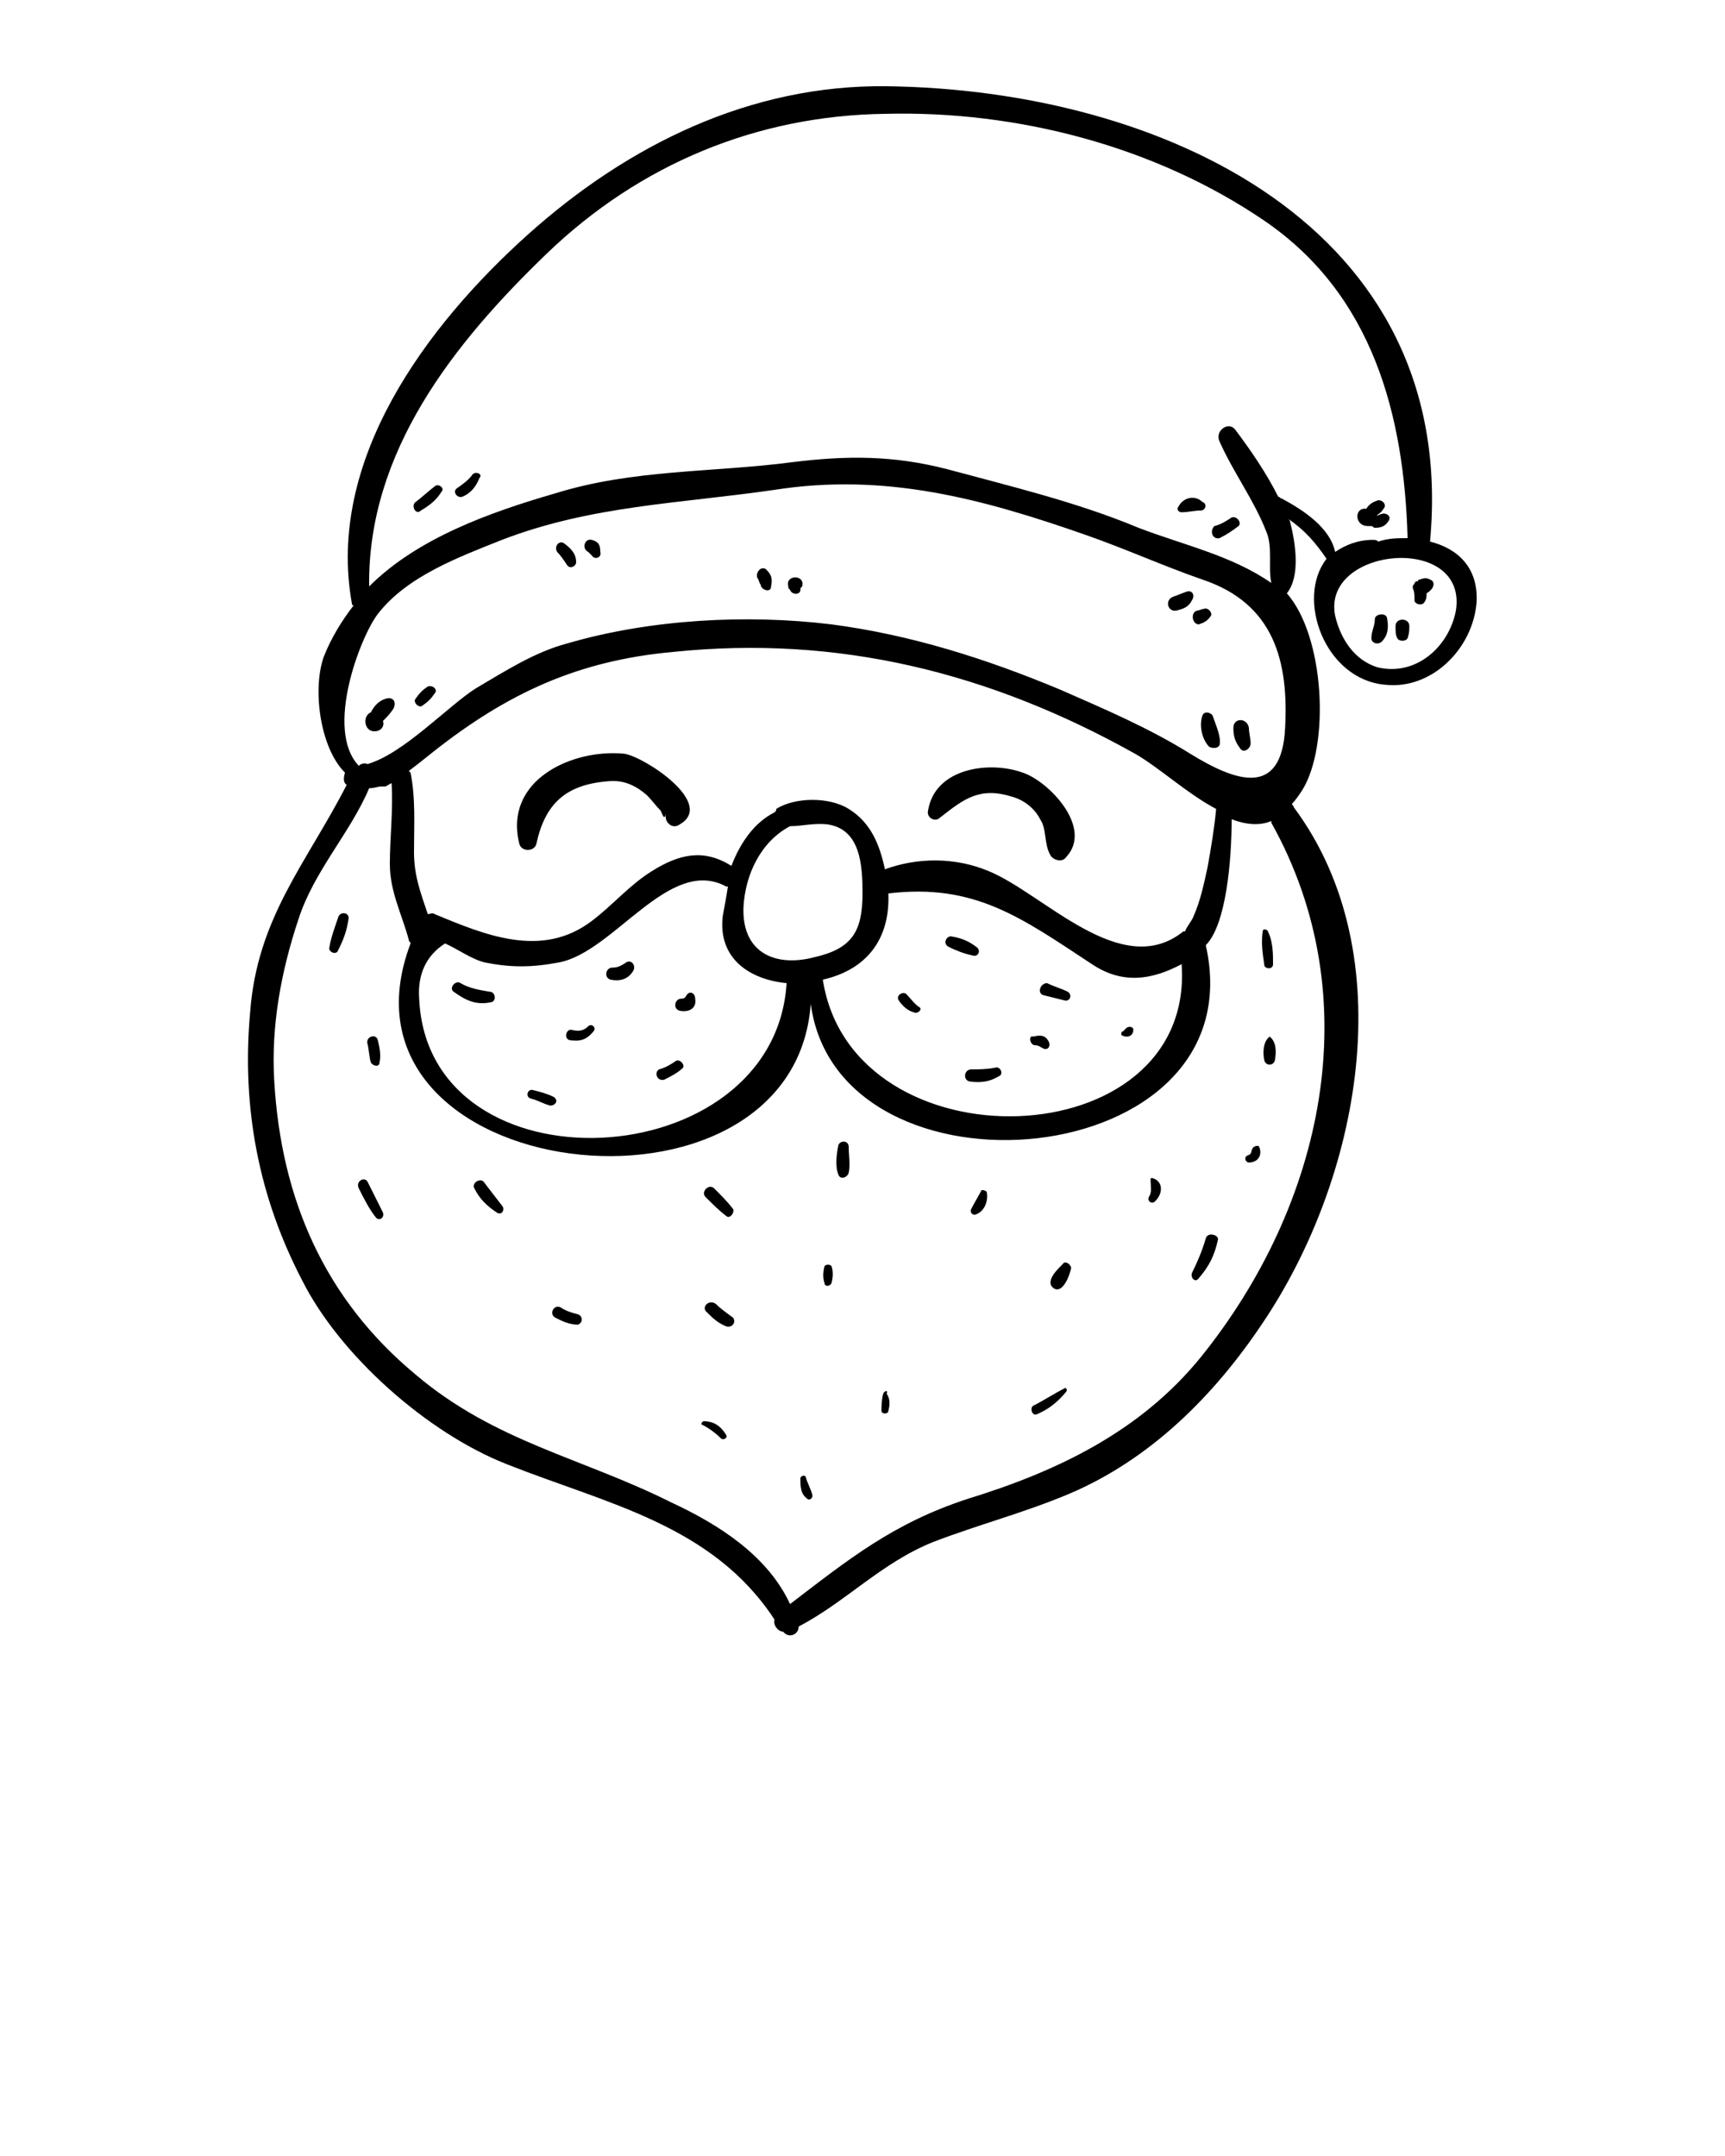 <?xml version="1.0" encoding="UTF-8"?> <!-- Generator: Adobe Illustrator 21.0.0, SVG Export Plug-In . SVG Version: 6.00 Build 0) --> <svg xmlns="http://www.w3.org/2000/svg" xmlns:xlink="http://www.w3.org/1999/xlink" id="Слой_1" x="0px" y="0px" viewBox="0 0 100 125" style="enable-background:new 0 0 100 125;" xml:space="preserve"> <style type="text/css"> .st0{fill:none;} </style> <g> <path class="st0" d="M42,51.3c-3.3-1.7-6.5,3.8-9.6,4.4c-1.5,0.3-2.7,0.3-4.3,0c-0.7-0.2-1.6-0.7-2.3-1.1c-1.1,0.8-1.6,1.8-1.5,3.2 c0.5,11.4,20.6,10.4,21.3-0.9c-2.1-0.2-3.9-1.4-3.8-4C41.8,52.5,41.9,51.9,42,51.3C42,51.3,42,51.3,42,51.3z M28.5,58.1 c-0.9,0.1-1.5-0.1-2.2-0.6c-0.3-0.2,0.1-0.7,0.4-0.5c0.5,0.3,1.1,0.5,1.7,0.5C28.7,57.5,28.8,58,28.5,58.1z M31.9,64.1 c-0.4-0.1-0.8-0.2-1.1-0.4c-0.3-0.1-0.2-0.6,0.1-0.5c0.4,0.1,0.8,0.2,1.2,0.4C32.4,63.8,32.2,64.1,31.9,64.1z M34.4,59.9 c-0.4,0.5-0.8,0.6-1.4,0.5c-0.3-0.1-0.3-0.6,0.1-0.6c0.4,0,0.7,0,1-0.2C34.3,59.3,34.6,59.6,34.4,59.9z M36.8,56.3 c-0.3,0.5-0.8,0.6-1.3,0.5c-0.4-0.1-0.3-0.7,0.1-0.7c0.3,0,0.5-0.1,0.8-0.3C36.6,55.6,36.9,56,36.8,56.3z M39.6,61.9 c-0.3,0.4-0.7,0.6-1.1,0.7c-0.4,0.1-0.6-0.5-0.3-0.6c0.3-0.2,0.6-0.4,1-0.5C39.4,61.4,39.7,61.7,39.6,61.9z M39.4,58.5 c-0.4-0.1-0.3-0.7,0.1-0.7c0.2,0,0.3,0,0.3-0.2c0.1-0.2,0.5-0.1,0.5,0.1C40.4,58.4,39.9,58.6,39.4,58.5z"></path> <path class="st0" d="M47.2,55.6c2.3-0.5,2.8-1.5,2.8-3.7c0-1.6-0.1-3.7-2-4c-0.8-0.1-1.5,0-2.2,0.1c-1.6,0.9-2.6,2.8-2.7,4.7 C43,55.2,44.9,56.1,47.2,55.6z"></path> <path class="st0" d="M79.6,31.3c0.2,0,0.3,0.1,0.3,0.1c0.6-0.1,1.1-0.2,1.7-0.2c-0.2-7.2-2.1-14.1-8.3-18.4C67,8.5,59,6.5,51.4,6.6 c-7.4,0.1-14.2,2.9-19.6,8.1C26.4,20,21.4,26.3,21.5,34.1c2.8-2.8,7-4.3,10.8-5.4c4.5-1.3,9.1-1.2,13.7-1.8c3.1-0.4,5.9-0.5,9,0.4 c3.8,1,7.5,2,11.1,3.4c2.6,1,5.4,1.6,7.7,3.2c-0.2-0.9,0-2.1-0.3-3c-0.7-1.8-1.9-3.4-2.7-5.2c-0.2-0.5,0.5-1.2,0.9-0.7 c0.9,1.2,1.9,2.5,2.5,3.9c0.1,0,0.1,0,0.2,0.1c1.2,0.7,2.8,1.6,3.1,3.1C78,31.6,78.7,31.4,79.6,31.3z M79.2,29.4 c0.2-0.2,0.4-0.4,0.7-0.5c0.2-0.1,0.5,0.3,0.3,0.5c-0.1,0.1-0.3,0.2-0.4,0.4c0.1,0,0.2,0,0.3-0.1c0.2-0.1,0.6,0.1,0.4,0.4 c-0.2,0.3-0.5,0.4-0.8,0.4c-0.1,0-0.2,0-0.2-0.1c-0.1,0-0.1,0-0.2,0C78.5,30.5,78.5,29.4,79.2,29.4z M25.6,28.5 c-0.3,0.5-0.7,0.8-1.2,1.1c-0.3,0.2-0.7-0.3-0.3-0.5c0.4-0.3,0.7-0.6,1.1-0.9C25.4,28,25.8,28.3,25.6,28.5z M26.8,28.8 c-0.3,0.1-0.6-0.3-0.3-0.5c0.3-0.2,0.6-0.5,0.9-0.8c0.1-0.2,0.5-0.1,0.4,0.2C27.6,28.3,27.4,28.6,26.8,28.8z M69.7,29.6 c-0.4,0-0.7,0.1-1.1,0.1c-0.2,0-0.3-0.2-0.2-0.3c0.3-0.6,1-0.7,1.5-0.3C70,29.3,70,29.7,69.7,29.6z M71.4,30 c0.3-0.2,0.6,0.2,0.4,0.5c-0.3,0.3-0.6,0.5-1.1,0.7c-0.4,0.1-0.6-0.4-0.2-0.6C70.7,30.4,71.1,30.2,71.4,30z"></path> <path class="st0" d="M68.5,55.9c-1.6,0.9-3.3,1.2-5.2,0c-4.1-2.7-6.8-4.7-11.8-4.1c0,2.5-1.2,4.4-3.8,5c0,0,0,0,0,0 C49.4,67.8,69.3,67.2,68.5,55.9z M65.1,59.8c0.1,0,0.2-0.1,0.2-0.2c0.1-0.2,0.4-0.1,0.4,0.1c0,0.4-0.4,0.5-0.7,0.3 C65,59.9,65,59.8,65.1,59.8z M60.7,57.1c0.4,0.1,0.8,0.3,1.2,0.5c0.3,0.1,0.1,0.5-0.2,0.5c-0.4-0.1-0.8-0.2-1.2-0.3 C60.1,57.6,60.3,57,60.7,57.1z M60,60c0.4-0.1,0.7,0,0.9,0.3c0.1,0.2-0.1,0.5-0.3,0.4c-0.2-0.1-0.3-0.2-0.5-0.2 C59.7,60.6,59.6,60,60,60z M57.7,61.9c0.3-0.1,0.5,0.3,0.2,0.5c-0.6,0.3-1.1,0.4-1.7,0.3c-0.4-0.1-0.3-0.7,0.1-0.7 C56.7,62,57.2,62,57.7,61.9z M55.2,54.3c0.5,0.1,1,0.3,1.4,0.6c0.2,0.2,0.1,0.6-0.2,0.5c-0.5-0.1-0.9-0.3-1.4-0.6 C54.6,54.7,54.9,54.2,55.2,54.3z M52.6,57.7c0.2,0.3,0.4,0.5,0.7,0.7c0.2,0.2-0.1,0.4-0.3,0.3c-0.4-0.2-0.7-0.4-0.9-0.8 C51.8,57.6,52.4,57.3,52.6,57.7z"></path> <path class="st0" d="M68.6,54c0.2-0.3,0.4-0.6,0.5-0.9c0.4-0.9,0.6-1.8,0.8-2.8c0.2-1.1,0.3-2.3,0.5-3.4c-1.6-0.9-3.3-2.5-4.7-3.2 C57.4,39,48.6,36.8,39,37.8c-5.5,0.6-9.6,2.4-13.9,5.8c-0.5,0.4-1,0.8-1.4,1.1c0,0,0,0,0.1,0.1c0.3,1.6,0.1,3.1,0.2,4.6 c0,1.3,0.4,2.4,0.8,3.6c0.1-0.1,0.3-0.1,0.4,0c2.9,1.2,6.2,2.6,9.1,0.4c1.2-0.9,2.2-2.1,3.5-2.9c1.6-1,3-1.3,4.6-0.3 c0.5-1.3,1.3-2.5,2.5-3.1c0-0.1,0.1-0.2,0.2-0.2c1.1-0.7,3-0.7,4.2,0c1.3,0.8,1.9,2,2.1,3.5c1.9-0.7,4-0.6,6,0.1 C60.5,51.8,65,56.9,68.6,54C68.6,54,68.6,54,68.6,54z M39.4,47.8c-0.5,0.3-0.9-0.2-0.8-0.6c-0.1,0.4-0.1,0-0.3-0.2 c-0.2-0.3-0.5-0.6-0.8-0.9c-0.7-0.6-1.4-0.9-2.3-0.8c-2.4,0.2-3.6,1.3-4.1,3.6c-0.1,0.5-0.8,0.5-1,0c-1-3.6,3.1-5.5,6.1-5.2 C37.4,43.9,41.5,46.6,39.4,47.8z M61.8,49.6c-0.3,0.3-0.7,0.2-0.9-0.1c-0.4-0.6-0.2-1.4-0.6-2.1c-0.4-0.6-1-1.1-1.6-1.3 c-1.8-0.6-2.8,0.1-4.2,1.2c-0.3,0.3-0.8,0-0.7-0.4c0.4-2.4,3.6-2.9,5.5-2.2C60.8,45.3,63.4,48,61.8,49.6z"></path> <path class="st0" d="M73.8,47.5c-0.7,0.3-1.5,0.2-2.3-0.1c0,2.3-0.3,6.2-1.5,7.3c3,13.3-21.3,15.4-22.9,3.4 c-1,13.8-28.5,10.5-23.2-3.5c0-0.1-0.1-0.1-0.1-0.2c-0.5-1.5-1.1-2.8-1.1-4.4c0-1.6,0.1-3.2,0.1-4.7c-0.1,0.1-0.2,0.1-0.4,0.2 c0,0,0,0-0.1,0c0,0-0.1,0-0.1,0c-0.2,0.1-0.5,0.1-0.7,0.1c-1.2,2.7-3.2,4.8-4.1,7.6c-1,3-1.6,6.2-1.4,9.4c0.4,6.7,2.9,12.6,8.2,17 c4.6,3.8,9.6,4.8,14.8,7.4c2.8,1.4,5.6,3.1,6.9,5.9c3.4-2.6,6-4.7,10.3-6.1c5.2-1.6,10-3.9,13.5-8.2c7.1-8.8,9.8-20.9,4.2-31.1 C73.8,47.6,73.8,47.6,73.8,47.5z M21.9,60.4c0.1,0.4,0.2,0.8,0.1,1.3c-0.1,0.3-0.5,0.2-0.5,0c-0.1-0.4-0.2-0.7-0.2-1.1 C21.2,60.1,21.8,60,21.9,60.4z M20.2,53.4c-0.2,0.6-0.3,1.2-0.6,1.8c-0.2,0.3-0.6,0.1-0.5-0.2c0.1-0.6,0.3-1.1,0.5-1.7 C19.7,52.8,20.3,52.9,20.2,53.4z M21.8,70.6c-0.4-0.5-0.7-1.1-1-1.7c-0.2-0.3,0.3-0.7,0.5-0.3c0.3,0.6,0.7,1.2,0.9,1.8 C22.3,70.6,22,70.8,21.8,70.6z M28.8,70.3c-0.6-0.4-1-0.8-1.3-1.4c-0.2-0.4,0.4-0.7,0.6-0.3c0.3,0.5,0.6,0.9,1,1.3 C29.3,70.1,29.1,70.4,28.8,70.3z M33.5,76.7c-0.5,0-0.9-0.1-1.3-0.4c-0.4-0.2,0-0.7,0.3-0.6c0.3,0.2,0.7,0.3,1,0.4 C33.8,76.3,33.8,76.7,33.5,76.7z M41.8,83.4c-0.3-0.3-0.7-0.6-1.1-0.8c-0.1-0.1-0.1-0.2,0.1-0.2c0.6,0,1,0.3,1.3,0.8 C42.2,83.3,42,83.5,41.8,83.4z M42,76.9c-0.4-0.2-0.7-0.5-1.1-0.8c-0.4-0.3,0.2-0.8,0.5-0.5c0.3,0.3,0.6,0.5,0.9,0.8 C42.6,76.7,42.3,77.1,42,76.9z M42.2,70.5c-0.4-0.3-0.8-0.7-1.2-1.1c-0.3-0.3,0.2-0.8,0.5-0.5c0.4,0.4,0.8,0.8,1.1,1.2 C42.7,70.3,42.4,70.6,42.2,70.5z M46.7,86.9c-0.3-0.3-0.4-0.8-0.4-1.2c0-0.1,0.2-0.2,0.2,0c0.1,0.4,0.3,0.7,0.4,1.1 C47.1,86.9,46.9,87.1,46.7,86.9z M48.2,74.4c0,0.2-0.3,0.2-0.4,0c-0.1-0.4-0.1-0.7,0-1c0-0.1,0.3-0.1,0.3,0 C48.2,73.8,48.2,74.1,48.2,74.4z M49.2,68c0,0.3-0.4,0.4-0.6,0.1c-0.2-0.5-0.1-1.1,0-1.7c0.1-0.3,0.6-0.2,0.6,0.1 C49.2,67,49.3,67.5,49.2,68z M51.6,81.8c0,0.2-0.4,0.2-0.4,0c-0.1-0.4-0.1-0.7,0.1-1c0-0.1,0.2-0.1,0.3,0 C51.6,81.1,51.6,81.4,51.6,81.8z M56.6,70.4c-0.2,0.1-0.4-0.1-0.3-0.3c0.2-0.4,0.4-0.7,0.6-1.1c0-0.1,0.2-0.1,0.2,0 C57.2,69.6,57,70.2,56.6,70.4z M61.8,80.7c-0.5,0.6-1,1-1.7,1.3c-0.3,0.1-0.4-0.3-0.2-0.5c0.6-0.4,1.2-0.7,1.8-1 C61.8,80.4,61.9,80.6,61.8,80.7z M61,74.6c-0.5-0.3,0.3-1.1,0.5-1.4c0.1-0.1,0.4,0,0.4,0.2C61.9,73.9,61.5,74.9,61,74.6z M66.9,69.7c-0.2,0.1-0.3-0.1-0.3-0.3c0.2-0.4,0.1-0.7,0.1-1c0-0.1,0.1-0.1,0.1-0.1C67.5,68.5,67.4,69.3,66.9,69.7z M70.6,72 c-0.2,0.8-0.6,1.5-1.1,2.2c-0.2,0.2-0.6-0.1-0.4-0.3c0.4-0.6,0.6-1.3,0.8-2C70,71.4,70.7,71.6,70.6,72z M72.5,67.4 c-0.2,0-0.3-0.3-0.1-0.4c0.2-0.1,0.2-0.2,0.3-0.4c0-0.2,0.3-0.2,0.4-0.1C73.3,67,73,67.5,72.5,67.4z M73.3,54c0-0.2,0.3-0.1,0.3,0 c0.2,0.6,0.2,1.3,0.3,1.9c0,0.3-0.4,0.3-0.4,0.1C73.3,55.3,73.1,54.7,73.3,54z M73.9,61.5c-0.1,0.3-0.5,0.3-0.6,0 c-0.1-0.4-0.1-1.1,0.3-1.4c0,0,0,0,0,0C74,60.4,74,61,73.9,61.5z"></path> <path class="st0" d="M69.8,33.6c-2.3-0.8-4.5-1.8-6.8-2.6c-6-2.1-11.6-3.6-18-2.6c-5.5,0.8-10.6,0.9-15.8,2.9 c-2.5,1-5.5,2.1-7.2,4.3c-1,1.3-3.1,6.8-1.1,8.8c0,0,0,0,0,0c0.1-0.2,0.4-0.2,0.5-0.1c2.1-0.6,4.7-3.4,6.3-4.4 c1.6-1,3.4-2.1,5.3-2.6c4.8-1.3,10.3-1.6,15.3-1.1c4.6,0.6,9,1.9,13.3,3.8c2.6,1.1,5.2,2.2,7.5,3.7c2.6,1.6,5.2,2.7,5.5-1.5 C74.7,38.4,73.9,35,69.8,33.6z M22.9,41c-0.1,0.3-0.4,0.5-0.6,0.7c0,0.3-0.2,0.6-0.5,0.6c-0.6,0-0.7-0.9-0.2-1.1 c0.2-0.4,0.5-0.7,0.9-0.8C22.8,40.4,23,40.7,22.9,41z M25.3,40.2c-0.2,0.3-0.4,0.5-0.7,0.7c-0.2,0.2-0.6-0.2-0.4-0.4 c0.2-0.3,0.4-0.5,0.7-0.7C25.1,39.7,25.4,40,25.3,40.2z M32.9,32.8c-0.2-0.2-0.3-0.5-0.6-0.8c-0.3-0.2,0.1-0.7,0.4-0.5 c0.4,0.2,0.7,0.6,0.7,1C33.4,32.8,33.1,33,32.9,32.8z M34.3,32.1l-0.2-0.2c-0.4-0.2-0.3-0.8,0.2-0.7c0.3,0.1,0.5,0.3,0.6,0.6 C34.9,32.2,34.5,32.4,34.3,32.1z M44.7,34c-0.1,0.4-0.6,0.2-0.6-0.1c0-0.1-0.1-0.3-0.2-0.4c-0.1-0.3,0.2-0.7,0.5-0.5 C44.7,33.3,44.8,33.5,44.7,34z M46.5,34c0,0.1,0,0.1-0.1,0.2c-0.1,0.3-0.6,0.3-0.6,0c0-0.1,0-0.1-0.1-0.2 C45.5,33.3,46.7,33.3,46.5,34z M68.2,35.4c-0.5,0.1-0.7-0.6-0.2-0.8c0.3-0.1,0.5-0.2,0.8-0.3c0.3-0.1,0.5,0.2,0.4,0.5 C69,35.2,68.6,35.3,68.2,35.4z M69.4,35.4c0.1,0,0.3-0.1,0.4-0.1c0.2-0.1,0.5,0.2,0.4,0.4c-0.1,0.4-0.3,0.4-0.7,0.5 C69,36.2,68.9,35.4,69.4,35.4z M70.2,43.3c-0.5-0.4-0.6-1.2-0.4-1.8c0.1-0.3,0.4-0.2,0.5-0.1c0,0,0,0,0,0c0,0,0,0,0,0c0,0,0,0,0,0 c0.2,0.5,0.5,1.1,0.4,1.6C70.7,43.5,70.3,43.5,70.2,43.3z M71.8,43.4c-0.3-0.4-0.3-0.8-0.4-1.2c0-0.6,0.8-0.5,0.9,0 c0,0.3,0.2,0.6,0.1,0.9C72.5,43.4,72.1,43.6,71.8,43.4z"></path> <path class="st0" d="M77.4,35.6c0.3,1.3,1.1,2.7,2.5,3c2.1,0.5,4.1-1.2,4.5-3.3C85.1,30.9,76.6,31.7,77.4,35.6z M80.1,37.3 c-0.2,0.2-0.6,0-0.6-0.2c0-0.4,0.2-0.7,0.2-1.1c0-0.3,0.6-0.5,0.6-0.1C80.4,36.4,80.4,36.9,80.1,37.3z M81.6,37.1 c-0.1,0.2-0.5,0.2-0.6,0c-0.1-0.3-0.1-0.5-0.1-0.7c0-0.5,0.8-0.5,0.8,0C81.8,36.6,81.7,36.8,81.6,37.1z M82.9,34.2 C82.9,34.2,82.9,34.2,82.9,34.2c0,0.2-0.1,0.5-0.3,0.6c-0.2,0.1-0.4,0.1-0.5-0.2c0-0.2,0-0.4-0.1-0.7c0,0,0-0.1,0-0.1c0,0,0,0,0,0 c0-0.1,0-0.1,0.1-0.2c0,0,0,0,0.1-0.1c0,0,0,0,0.1,0c0,0,0,0,0.1-0.1c0.2,0,0.3,0,0.6,0C83.2,33.7,83.2,34.1,82.9,34.2z"></path> <path d="M36.2,43.7c-3-0.3-7,1.5-6.1,5.2c0.1,0.5,0.9,0.5,1,0c0.5-2.3,1.7-3.4,4.1-3.6c0.9-0.1,1.6,0.2,2.3,0.8 c0.3,0.3,0.5,0.6,0.8,0.9c0.1,0.2,0.2,0.6,0.3,0.2c-0.1,0.5,0.4,0.9,0.8,0.6C41.5,46.6,37.4,43.9,36.2,43.7z"></path> <path d="M59.3,44.8c-1.9-0.7-5.1-0.3-5.5,2.2c-0.1,0.4,0.4,0.7,0.7,0.4c1.4-1.1,2.3-1.8,4.2-1.2c0.7,0.2,1.3,0.7,1.6,1.3 c0.4,0.6,0.2,1.4,0.6,2.1c0.2,0.3,0.7,0.4,0.9,0.1C63.4,48,60.8,45.3,59.3,44.8z"></path> <path d="M82.9,31.4C84.6,13.1,67.3,5.2,51.4,5c-7.9-0.1-15,3.4-20.8,8.6C24.7,18.9,18.9,26.7,20.4,35c0,0.1,0.1,0.1,0.1,0.1 C19.8,36,19.2,37,18.8,38c-0.7,1.8-0.3,5.3,1.2,6.8c-0.1,0.3-0.1,0.6,0.1,0.7c-2.3,4.5-5.2,7.7-5.6,13.2c-0.5,5.5,0.5,10.7,3,15.5 c2.2,4.4,7.3,8.9,11.9,10.7c5.8,2.3,11.9,3.5,15.5,9c-0.1,0.3,0.2,0.7,0.5,0.7c0.3,0.4,0.9,0.2,0.9-0.3c2.7-1.4,4.8-3.7,7.8-4.9 c2.6-1,5.3-1.7,7.9-2.8c4.7-2,8.4-5.7,11.2-9.9c5.6-8.3,8.2-21.3,1.8-29.9c0-0.1-0.1-0.1-0.1-0.2c0.2-0.2,0.4-0.5,0.6-0.8 c1.6-2.6,1.3-8.9-0.9-11.4c0.8-1,0.5-2.9,0.2-4.1c0-0.1-0.1-0.2-0.1-0.2c0.9,0.6,1.6,1.4,2.2,2.3c0,0,0,0,0,0 c-1.8,2.3-0.1,7,3.4,7.3c2.7,0.3,5.1-2.1,5.3-4.8C85.7,32.9,84.5,31.8,82.9,31.4z M69.6,78.7c-3.5,4.3-8.3,6.6-13.5,8.2 c-4.3,1.4-6.9,3.5-10.3,6.1c-1.3-2.8-4.1-4.6-6.9-5.9c-5.2-2.6-10.2-3.5-14.8-7.4c-5.3-4.4-7.8-10.2-8.2-17 c-0.2-3.2,0.4-6.4,1.4-9.4c0.9-2.8,3-5,4.1-7.6c0.3,0,0.5-0.1,0.7-0.1c0,0,0.1,0,0.1,0c0,0,0.1,0,0.1,0c0.1,0,0.2-0.1,0.4-0.2 c0.1,1.6-0.1,3.1-0.1,4.7c0,1.6,0.7,2.9,1.1,4.4c0,0.1,0.1,0.1,0.1,0.2c-5.3,14,22.2,17.3,23.2,3.5c1.6,12,25.9,9.9,22.9-3.4 c1.2-1.2,1.5-5,1.5-7.3c0.8,0.3,1.6,0.4,2.3,0.1c0,0,0,0.1,0,0.1C79.4,57.9,76.7,69.9,69.6,78.7z M45.6,57 c-0.7,11.3-20.8,12.3-21.3,0.9c-0.1-1.4,0.4-2.5,1.5-3.2c0.7,0.3,1.5,0.9,2.3,1.1c1.5,0.3,2.7,0.3,4.3,0c3.2-0.6,6.4-6.2,9.7-4.4 c0,0,0.1,0,0.1,0c-0.1,0.6-0.2,1.2-0.3,1.7C41.6,55.6,43.5,56.8,45.6,57z M43.1,52.6c0.1-1.9,1-3.8,2.7-4.7c0.7,0,1.4-0.2,2.2-0.1 c1.9,0.3,2,2.4,2,4c0,2.2-0.6,3.2-2.8,3.7C44.9,56.1,43,55.2,43.1,52.6z M51.5,51.8c5-0.6,7.7,1.4,11.8,4.1c1.8,1.2,3.5,0.9,5.2,0 c0.8,11.3-19.1,11.9-20.8,0.9c0,0,0,0,0,0C50.3,56.2,51.6,54.4,51.5,51.8z M57.3,50.5c-1.9-0.8-4.1-0.8-6-0.1 c-0.3-1.4-0.8-2.7-2.1-3.5c-1.1-0.7-3.1-0.7-4.2,0C45,47,45,47,44.9,47.1c-1.2,0.6-2,1.8-2.5,3.1c-1.6-1-3-0.7-4.6,0.3 c-1.3,0.8-2.3,2-3.5,2.9c-2.9,2.2-6.2,0.8-9.1-0.4c-0.1-0.1-0.3,0-0.4,0c-0.4-1.2-0.8-2.2-0.8-3.6c0-1.6,0.1-3.1-0.2-4.6 c0,0,0,0-0.1-0.1c0.4-0.3,0.9-0.7,1.4-1.1c4.3-3.4,8.4-5.3,13.9-5.8c9.6-1,18.4,1.2,26.8,5.9c1.4,0.8,3,2.3,4.7,3.2 c-0.1,1.1-0.3,2.3-0.5,3.4c-0.2,0.9-0.4,1.9-0.8,2.8c-0.1,0.3-0.4,0.6-0.5,0.9c0,0,0,0-0.1,0C65,56.9,60.5,51.8,57.3,50.5z M74.5,42.2c-0.2,4.1-2.9,3.1-5.5,1.5c-2.4-1.5-5-2.6-7.5-3.7c-4.3-1.8-8.7-3.2-13.3-3.8c-4.9-0.6-10.5-0.3-15.3,1.1 c-1.9,0.5-3.6,1.6-5.3,2.6c-1.6,1-4.2,3.8-6.3,4.4c-0.2-0.1-0.4,0-0.5,0.1c0,0,0,0,0,0c-2-2.1,0.1-7.5,1.1-8.8 c1.7-2.2,4.7-3.3,7.2-4.3c5.2-2,10.3-2.1,15.8-2.9c6.4-1,12,0.5,18,2.6c2.3,0.8,4.5,1.8,6.8,2.6C73.9,35,74.7,38.4,74.5,42.2z M74.3,28.9c-0.1,0-0.1-0.1-0.2-0.1c-0.7-1.4-1.6-2.7-2.5-3.9c-0.4-0.5-1.2,0.1-0.9,0.7c0.8,1.8,2,3.4,2.7,5.2 c0.4,0.9,0.1,2.1,0.3,3c-2.3-1.6-5.1-2.2-7.7-3.2c-3.6-1.5-7.4-2.4-11.1-3.4c-3.1-0.8-5.8-0.8-9-0.4c-4.6,0.6-9.2,0.4-13.7,1.8 c-3.8,1.1-8,2.6-10.8,5.4c-0.1-7.8,4.9-14.1,10.3-19.3c5.4-5.2,12.2-8,19.6-8.1c7.7-0.2,15.7,1.9,22,6.2c6.3,4.3,8.1,11.3,8.3,18.4 c-0.6,0-1.1,0-1.7,0.2c-0.1-0.1-0.2-0.1-0.3-0.1c-0.9,0-1.6,0.3-2.2,0.7C77.1,30.6,75.6,29.6,74.3,28.9z M84.4,35.4 c-0.4,2.1-2.3,3.8-4.5,3.3c-1.4-0.4-2.2-1.7-2.5-3C76.6,31.7,85.1,30.9,84.4,35.4z"></path> <path d="M22.4,40.5c-0.4,0.1-0.7,0.4-0.9,0.8c-0.5,0.2-0.4,1.1,0.2,1.1c0.4,0,0.6-0.3,0.5-0.6c0.2-0.2,0.4-0.4,0.6-0.7 C23,40.7,22.8,40.4,22.4,40.5z"></path> <path d="M24.8,39.8c-0.3,0.2-0.5,0.4-0.7,0.7c-0.2,0.2,0.2,0.6,0.4,0.4c0.3-0.2,0.5-0.4,0.7-0.7C25.4,40,25.1,39.7,24.8,39.8z"></path> <path d="M70.3,41.5C70.3,41.5,70.3,41.5,70.3,41.5C70.3,41.5,70.3,41.5,70.3,41.5c-0.1-0.2-0.5-0.3-0.6,0c-0.2,0.6,0,1.4,0.4,1.8 c0.2,0.1,0.5,0.1,0.6-0.1C70.8,42.7,70.5,42.1,70.3,41.5C70.3,41.6,70.3,41.5,70.3,41.5z"></path> <path d="M71.5,42.2c0,0.5,0.1,0.8,0.4,1.2c0.2,0.3,0.6,0,0.6-0.3c0-0.3-0.1-0.6-0.1-0.9C72.3,41.6,71.5,41.6,71.5,42.2z"></path> <path d="M68.8,34.3c-0.3,0.1-0.5,0.2-0.8,0.3c-0.5,0.2-0.3,0.9,0.2,0.8c0.4-0.1,0.7-0.2,0.9-0.6C69.3,34.5,69.1,34.2,68.8,34.3z"></path> <path d="M70.2,35.7c0.1-0.2-0.2-0.5-0.4-0.4c-0.1,0-0.3,0.1-0.4,0.1c-0.4,0.1-0.3,0.8,0.1,0.8C69.8,36.1,70,36,70.2,35.7z"></path> <path d="M32.7,31.5c-0.3-0.2-0.6,0.2-0.4,0.5c0.2,0.2,0.4,0.5,0.6,0.8c0.2,0.2,0.5,0,0.5-0.2C33.4,32.1,33.1,31.8,32.7,31.5z"></path> <path d="M34.3,31.3c-0.4-0.1-0.6,0.5-0.2,0.7l0.2,0.2c0.2,0.3,0.6,0.1,0.5-0.2C34.8,31.6,34.7,31.4,34.3,31.3z"></path> <path d="M44.4,33c-0.3-0.2-0.6,0.2-0.5,0.5c0.1,0.1,0.1,0.3,0.2,0.4c0,0.3,0.6,0.5,0.6,0.1C44.8,33.5,44.7,33.3,44.4,33z"></path> <path d="M45.7,34c0,0.1,0,0.1,0.1,0.2c0.1,0.3,0.6,0.3,0.6,0c0-0.1,0-0.1,0.1-0.2C46.7,33.3,45.5,33.3,45.7,34z"></path> <path d="M79.7,35.9c0,0.4-0.2,0.7-0.2,1.1c0,0.3,0.4,0.4,0.6,0.2c0.4-0.4,0.4-0.9,0.3-1.4C80.3,35.5,79.7,35.6,79.7,35.9z"></path> <path d="M80.9,36.3c0,0.3,0,0.5,0.1,0.7c0.1,0.2,0.5,0.2,0.6,0c0.1-0.3,0.1-0.5,0.1-0.7C81.7,35.8,80.9,35.8,80.9,36.3z"></path> <path d="M82.9,33.6c-0.2-0.1-0.3-0.1-0.6,0c0,0-0.1,0-0.1,0.1c0,0,0,0-0.1,0c0,0,0,0-0.1,0.1c0,0.1-0.1,0.1-0.1,0.2c0,0,0,0,0,0 c0,0,0,0.1,0,0.1c0.1,0.2,0.1,0.4,0.1,0.7c0,0.2,0.3,0.3,0.5,0.2c0.2-0.2,0.2-0.4,0.2-0.6c0,0,0,0,0,0 C83.2,34.1,83.2,33.7,82.9,33.6z"></path> <path d="M68.3,29.4c-0.1,0.1,0,0.3,0.2,0.3c0.4,0,0.7-0.1,1.1-0.1c0.3,0,0.4-0.4,0.1-0.5C69.3,28.7,68.6,28.8,68.3,29.4z"></path> <path d="M70.7,31.2c0.4-0.2,0.7-0.4,1.1-0.7c0.2-0.2-0.1-0.6-0.4-0.5c-0.3,0.2-0.6,0.4-1,0.5C70.1,30.8,70.3,31.3,70.7,31.2z"></path> <path d="M79.3,30.5c0.1,0,0.1,0,0.2,0c0.1,0,0.1,0.1,0.2,0.1c0.4,0,0.6-0.1,0.8-0.4c0.2-0.3-0.2-0.5-0.4-0.4 c-0.1,0-0.2,0.1-0.3,0.1c0.1-0.1,0.3-0.2,0.4-0.4c0.2-0.2,0-0.5-0.3-0.5c-0.3,0.1-0.5,0.2-0.7,0.5C78.5,29.4,78.5,30.5,79.3,30.5z"></path> <path d="M25.2,28.2c-0.4,0.3-0.7,0.6-1.1,0.9c-0.3,0.2,0,0.8,0.3,0.5c0.5-0.3,0.9-0.6,1.2-1.1C25.8,28.3,25.4,28,25.2,28.2z"></path> <path d="M27.4,27.5c-0.2,0.3-0.6,0.6-0.9,0.8c-0.3,0.2,0,0.6,0.3,0.5c0.5-0.2,0.8-0.6,1-1.1C28,27.5,27.6,27.3,27.4,27.5z"></path> <path d="M28.4,57.5c-0.6-0.1-1.2-0.2-1.7-0.5c-0.3-0.2-0.7,0.3-0.4,0.5c0.7,0.5,1.3,0.8,2.2,0.6C28.8,58,28.7,57.5,28.4,57.5z"></path> <path d="M36.3,55.8c-0.3,0.2-0.5,0.3-0.8,0.3c-0.4,0-0.5,0.6-0.1,0.7c0.5,0.1,1,0,1.3-0.5C36.9,56,36.6,55.6,36.3,55.8z"></path> <path d="M34.1,59.5c-0.3,0.3-0.6,0.3-1,0.2c-0.3,0-0.4,0.5-0.1,0.6c0.6,0.1,1,0,1.4-0.5C34.6,59.6,34.3,59.3,34.1,59.5z"></path> <path d="M39.8,57.7c-0.1,0.2-0.2,0.2-0.3,0.2c-0.4,0-0.5,0.6-0.1,0.7c0.5,0.1,1-0.1,0.9-0.7C40.3,57.6,40,57.4,39.8,57.7z"></path> <path d="M39.2,61.5c-0.3,0.2-0.6,0.4-1,0.5c-0.3,0.2-0.1,0.7,0.3,0.6c0.4-0.2,0.8-0.4,1.1-0.7C39.7,61.7,39.4,61.4,39.2,61.5z"></path> <path d="M30.9,63.2c-0.3-0.1-0.5,0.4-0.1,0.5c0.4,0.1,0.7,0.3,1.1,0.4c0.3,0,0.5-0.3,0.2-0.5C31.7,63.4,31.3,63.3,30.9,63.2z"></path> <path d="M56.4,55.4c0.3,0.1,0.5-0.3,0.2-0.5c-0.4-0.3-0.8-0.5-1.4-0.6c-0.3-0.1-0.6,0.4-0.2,0.6C55.4,55.1,55.9,55.3,56.4,55.4z"></path> <path d="M53,58.7c0.2,0.1,0.5-0.2,0.3-0.3c-0.3-0.2-0.5-0.5-0.7-0.7c-0.2-0.3-0.7,0-0.5,0.3C52.3,58.3,52.6,58.6,53,58.7z"></path> <path d="M60,60.6c0.2,0,0.3,0.1,0.5,0.2c0.3,0.1,0.4-0.2,0.3-0.4c-0.2-0.4-0.5-0.4-0.9-0.3C59.6,60,59.7,60.6,60,60.6z"></path> <path d="M56.2,62.7c0.7,0.1,1.2,0,1.7-0.3c0.3-0.1,0.1-0.6-0.2-0.5c-0.5,0.1-1,0.1-1.4,0.1C55.9,62,55.8,62.6,56.2,62.7z"></path> <path d="M60.5,57.7c0.4,0.1,0.8,0.2,1.2,0.3c0.3,0.1,0.5-0.3,0.2-0.5c-0.4-0.2-0.8-0.3-1.2-0.5C60.3,57,60.1,57.6,60.5,57.7z"></path> <path d="M65.7,59.7c0-0.2-0.3-0.2-0.4-0.1c-0.1,0.1-0.1,0.1-0.2,0.2C65,59.8,65,59.9,65,60C65.3,60.2,65.7,60.1,65.7,59.7z"></path> <path d="M19.6,53.2c-0.2,0.6-0.4,1.1-0.5,1.7c-0.1,0.3,0.4,0.5,0.5,0.2c0.3-0.6,0.5-1.1,0.6-1.8C20.3,52.9,19.7,52.8,19.6,53.2z"></path> <path d="M21.5,61.6c0.1,0.2,0.5,0.3,0.5,0c0.1-0.4,0-0.9-0.1-1.3c-0.1-0.4-0.7-0.2-0.6,0.2C21.4,60.9,21.4,61.3,21.5,61.6z"></path> <path d="M20.8,68.9c0.3,0.6,0.6,1.2,1,1.7c0.2,0.2,0.5,0,0.4-0.3c-0.3-0.6-0.6-1.2-0.9-1.8C21.1,68.2,20.6,68.5,20.8,68.9z"></path> <path d="M28.1,68.6c-0.2-0.4-0.8,0-0.6,0.3c0.3,0.6,0.7,1,1.3,1.4c0.3,0.2,0.5-0.2,0.3-0.4C28.8,69.5,28.4,69,28.1,68.6z"></path> <path d="M33.5,76.2c-0.4-0.1-0.7-0.2-1-0.4c-0.4-0.2-0.7,0.4-0.3,0.6c0.4,0.2,0.8,0.4,1.3,0.4C33.8,76.7,33.8,76.3,33.5,76.2z"></path> <path d="M41.5,75.6c-0.4-0.3-0.9,0.2-0.5,0.5c0.3,0.3,0.6,0.6,1.1,0.8c0.3,0.1,0.6-0.2,0.4-0.5C42.1,76.1,41.8,75.9,41.5,75.6z"></path> <path d="M40.8,82.4c-0.1,0-0.2,0.2-0.1,0.2c0.4,0.2,0.8,0.5,1.1,0.8c0.1,0.1,0.4,0,0.3-0.2C41.8,82.7,41.4,82.4,40.8,82.4z"></path> <path d="M46.4,85.7c0,0.5,0,0.9,0.4,1.2c0.1,0.1,0.3,0,0.3-0.2c-0.1-0.4-0.3-0.7-0.4-1.1C46.6,85.5,46.4,85.6,46.4,85.7z"></path> <path d="M51.2,80.8c-0.1,0.4-0.1,0.7-0.1,1c0,0.2,0.4,0.2,0.4,0c0.1-0.4,0.1-0.7-0.1-1C51.5,80.6,51.3,80.6,51.2,80.8z"></path> <path d="M41.4,68.9c-0.3-0.3-0.8,0.2-0.5,0.5c0.4,0.4,0.8,0.8,1.2,1.1c0.2,0.2,0.5-0.2,0.4-0.4C42.2,69.7,41.8,69.3,41.4,68.9z"></path> <path d="M47.8,73.4c-0.1,0.4-0.1,0.7,0,1c0,0.2,0.3,0.2,0.4,0c0.1-0.4,0.1-0.7,0-1C48.1,73.3,47.9,73.3,47.8,73.4z"></path> <path d="M56.9,69c-0.2,0.4-0.4,0.7-0.6,1.1c-0.1,0.2,0.1,0.4,0.3,0.3c0.5-0.2,0.7-0.8,0.6-1.3C57.1,69,57,69,56.9,69z"></path> <path d="M61.6,73.3c-0.2,0.2-1.1,1-0.5,1.4c0.5,0.3,0.9-0.7,1-1.2C62,73.2,61.7,73.1,61.6,73.3z"></path> <path d="M66.8,68.3c-0.1,0-0.1,0-0.1,0.1c0,0.4,0.1,0.7-0.1,1c-0.1,0.2,0.1,0.4,0.3,0.3C67.4,69.3,67.5,68.5,66.8,68.3z"></path> <path d="M73.6,60.1c-0.4,0.3-0.4,1-0.3,1.4c0.1,0.3,0.5,0.3,0.6,0C74,61,74,60.4,73.6,60.1C73.6,60,73.6,60,73.6,60.1z"></path> <path d="M73.8,55.9c0-0.6,0-1.3-0.3-1.9c0-0.1-0.3-0.2-0.3,0c-0.1,0.7,0,1.3,0.1,2C73.4,56.2,73.8,56.2,73.8,55.9z"></path> <path d="M69.9,71.8c-0.2,0.7-0.5,1.4-0.8,2c-0.1,0.3,0.2,0.6,0.4,0.3c0.6-0.7,0.9-1.3,1.1-2.2C70.7,71.6,70,71.4,69.9,71.8z"></path> <path d="M61.7,80.5c-0.6,0.3-1.2,0.7-1.8,1c-0.2,0.1-0.1,0.6,0.2,0.5c0.7-0.3,1.2-0.7,1.7-1.3C61.9,80.6,61.8,80.4,61.7,80.5z"></path> <path d="M48.6,66.4c-0.1,0.5-0.2,1.2,0,1.7c0.1,0.3,0.5,0.2,0.6-0.1c0.1-0.5,0-1,0-1.5C49.2,66.1,48.7,66.1,48.6,66.4z"></path> <path d="M72.6,66.6c-0.1,0.2,0,0.3-0.3,0.4c-0.2,0.1-0.1,0.4,0.1,0.4c0.5,0,0.8-0.4,0.6-0.9C73,66.4,72.7,66.4,72.6,66.6z"></path> </g> </svg> 